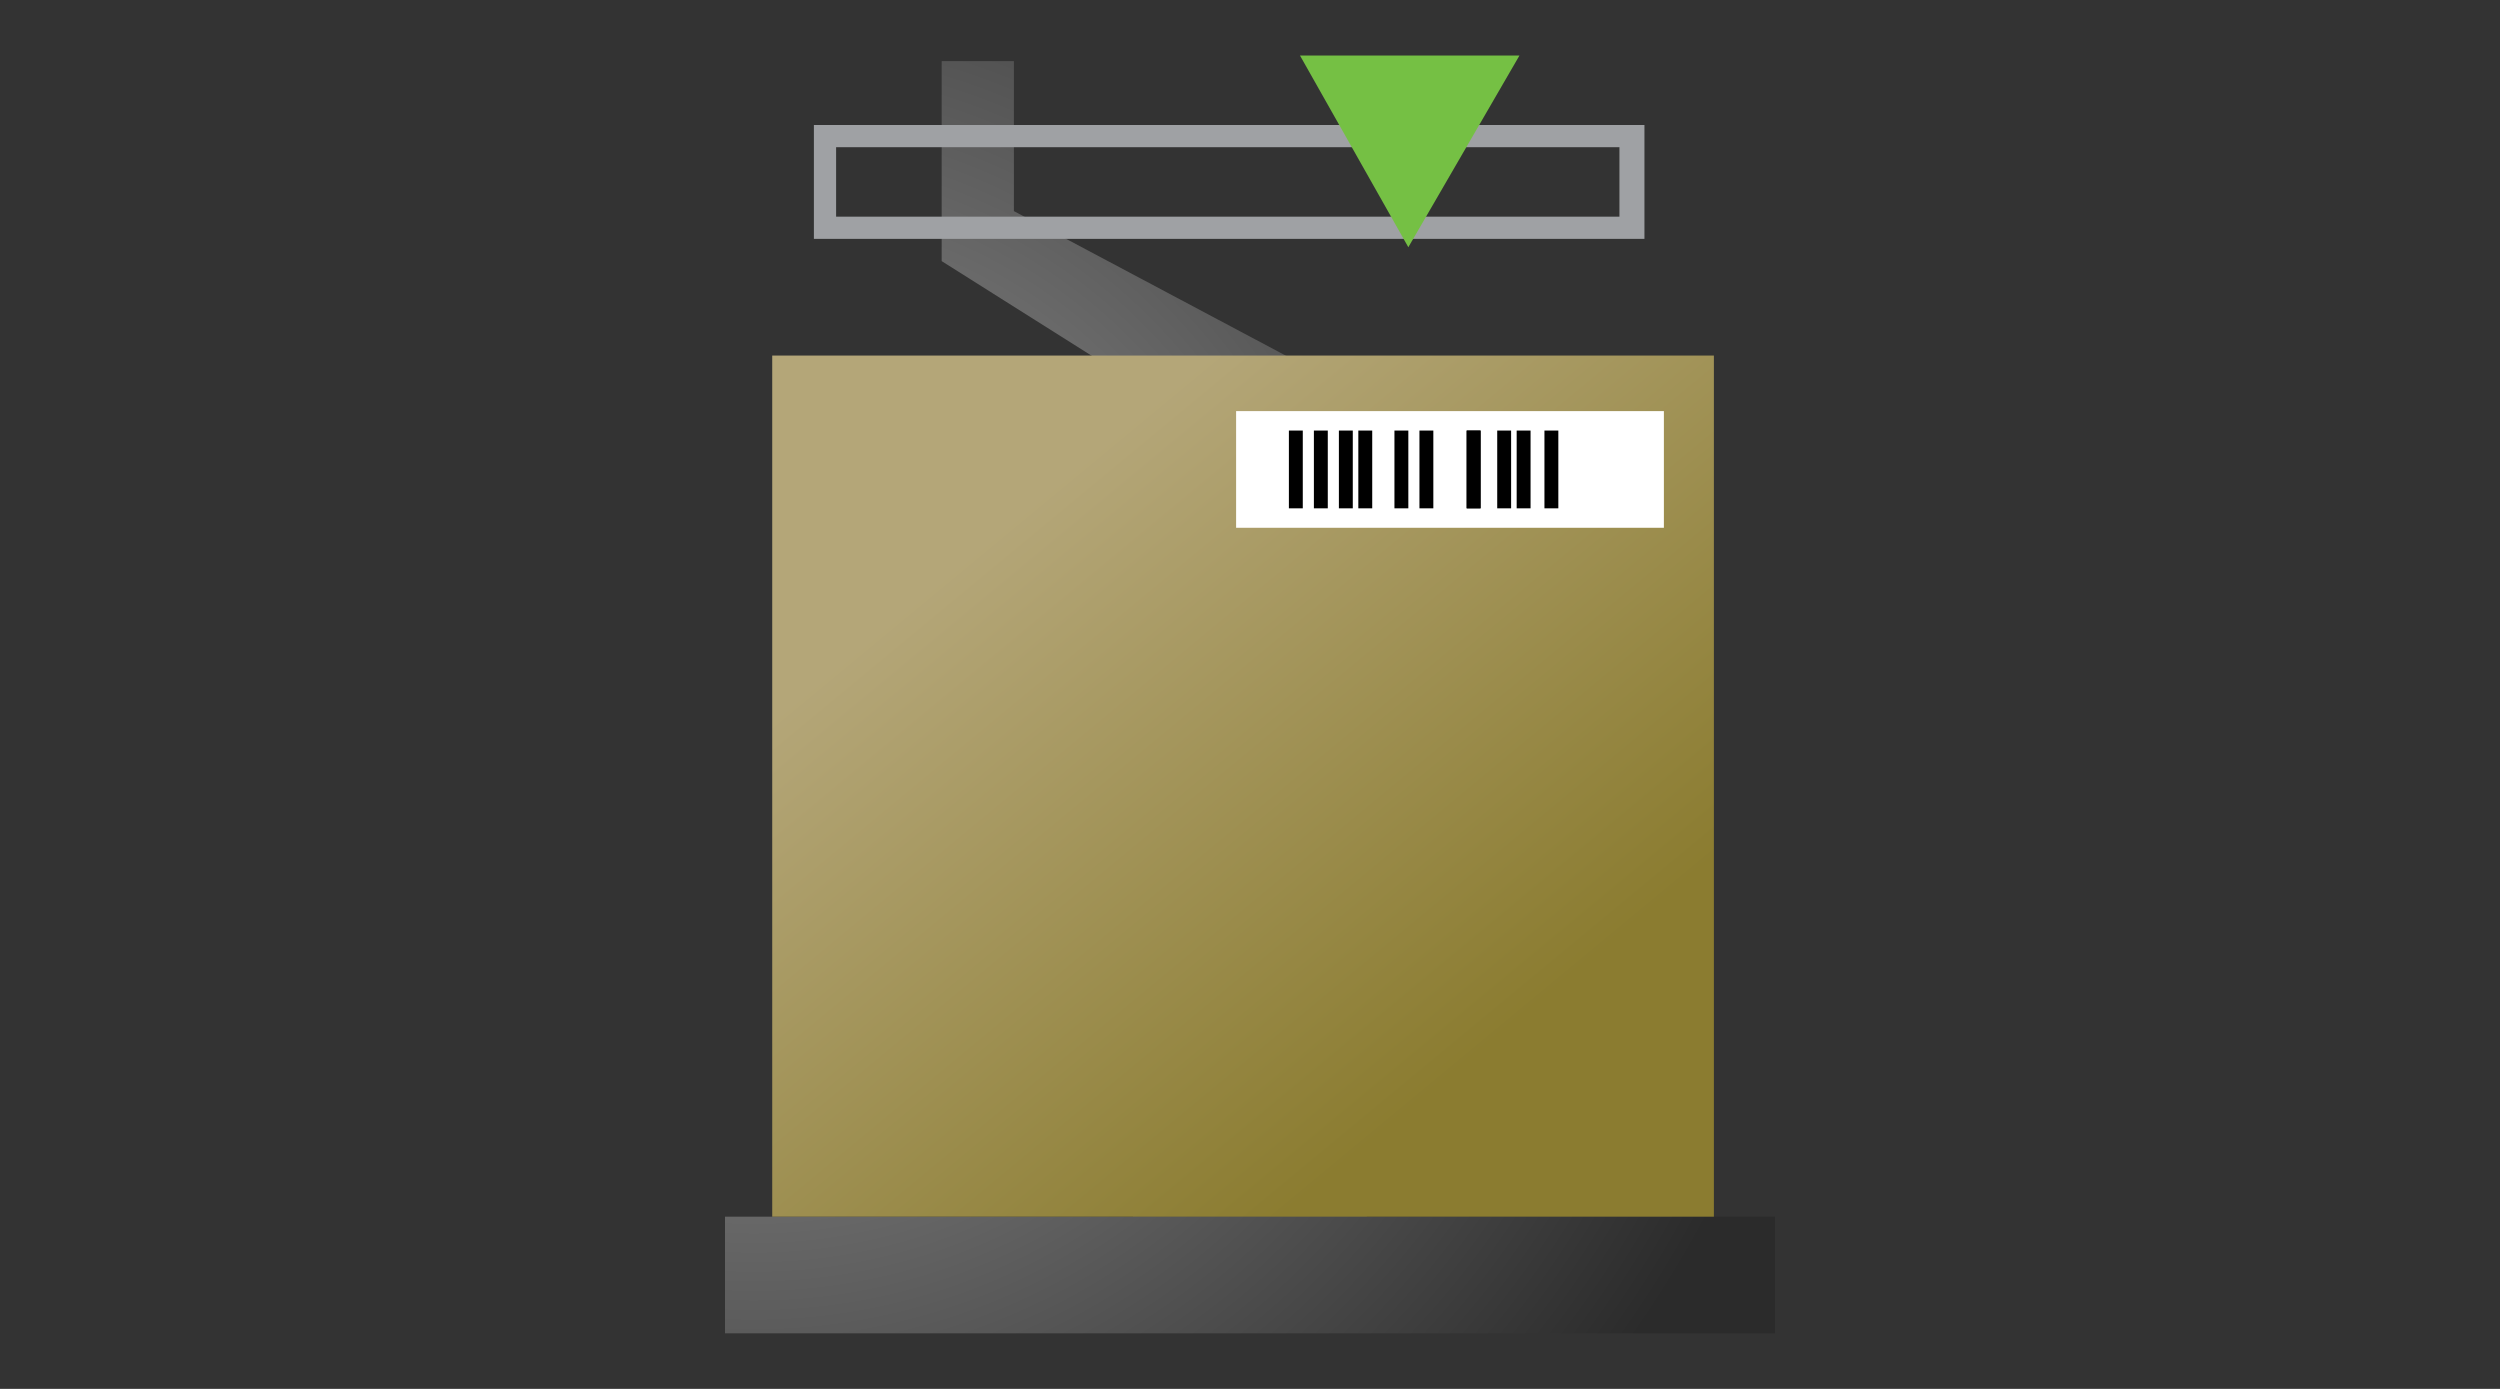 <?xml version="1.0" encoding="utf-8"?>
<!-- Generator: Adobe Illustrator 25.0.1, SVG Export Plug-In . SVG Version: 6.00 Build 0)  -->
<svg version="1.1" id="Layer_1" xmlns="http://www.w3.org/2000/svg" xmlns:xlink="http://www.w3.org/1999/xlink" x="0px" y="0px"
	 viewBox="0 0 90 50" style="enable-background:new 0 0 90 50;" xml:space="preserve">
<rect x="0" y="0" width="90" height="50" fill="#333333" stroke="none"/>
<style type="text/css">
	.st0{fill:url(#SVGID_1_);}
	.st1{fill:#9FA1A4;}
	.st2{fill:#75C044;}
	.st3{fill:#48484A;}
	.st4{fill:url(#SVGID_2_);}
	.st5{fill:#FFFFFF;}
</style>
<g>
	<radialGradient id="SVGID_1_" cx="27.144" cy="25.649" r="38.906" gradientUnits="userSpaceOnUse">
		<stop  offset="0.274" style="stop-color:#7D7D7D"/>
		<stop  offset="1" style="stop-color:#2B2B2B"/>
	</radialGradient>
	<polygon class="st0" points="49.2,43.8 47.6,13.5 47.6,13.5 36.5,7.6 36.5,2.2 33.9,2.2 33.9,9.4 42.3,14.7 40.8,43.8 26.1,43.8 
		26.1,48 63.9,48 63.9,43.8 	"/>
	<path class="st1" d="M59.2,8.6H29.3V4.5h29.9V8.6z M30.1,7.8h28.2V5.3H30.1V7.8z"/>
	<polygon class="st2" points="50.7,8.9 54.7,2 46.8,2 	"/>
	<polygon class="st3" points="40.8,43.8 49.2,43.8 49.2,42.7 40.8,42.7 	"/>
	<linearGradient id="SVGID_2_" gradientUnits="userSpaceOnUse" x1="34.76" y1="16.299" x2="52.919" y2="38.214">
		<stop  offset="0.102" style="stop-color:#B4A678"/>
		<stop  offset="1" style="stop-color:#8B7C30"/>
	</linearGradient>
	<rect x="27.8" y="12.8" class="st4" width="33.9" height="31"/>
	<rect x="44.5" y="14.8" class="st5" width="15.4" height="4.2"/>
	<rect x="46.4" y="15.5" width="0.5" height="2.8"/>
	<rect x="48.2" y="15.5" width="0.5" height="2.8"/>
	<rect x="48.9" y="15.5" width="0.5" height="2.8"/>
	<rect x="47.3" y="15.5" width="0.5" height="2.8"/>
	<rect x="50.2" y="15.5" width="0.5" height="2.8"/>
	<rect x="51.1" y="15.5" width="0.5" height="2.8"/>
	<rect x="52.8" y="15.5" width="0.5" height="2.8"/>
	<rect x="52.8" y="15.5" width="0.5" height="2.8"/>
	<rect x="54.6" y="15.5" width="0.5" height="2.8"/>
	<rect x="53.9" y="15.5" width="0.5" height="2.8"/>
	<rect x="55.6" y="15.5" width="0.5" height="2.8"/>
</g>
</svg>
